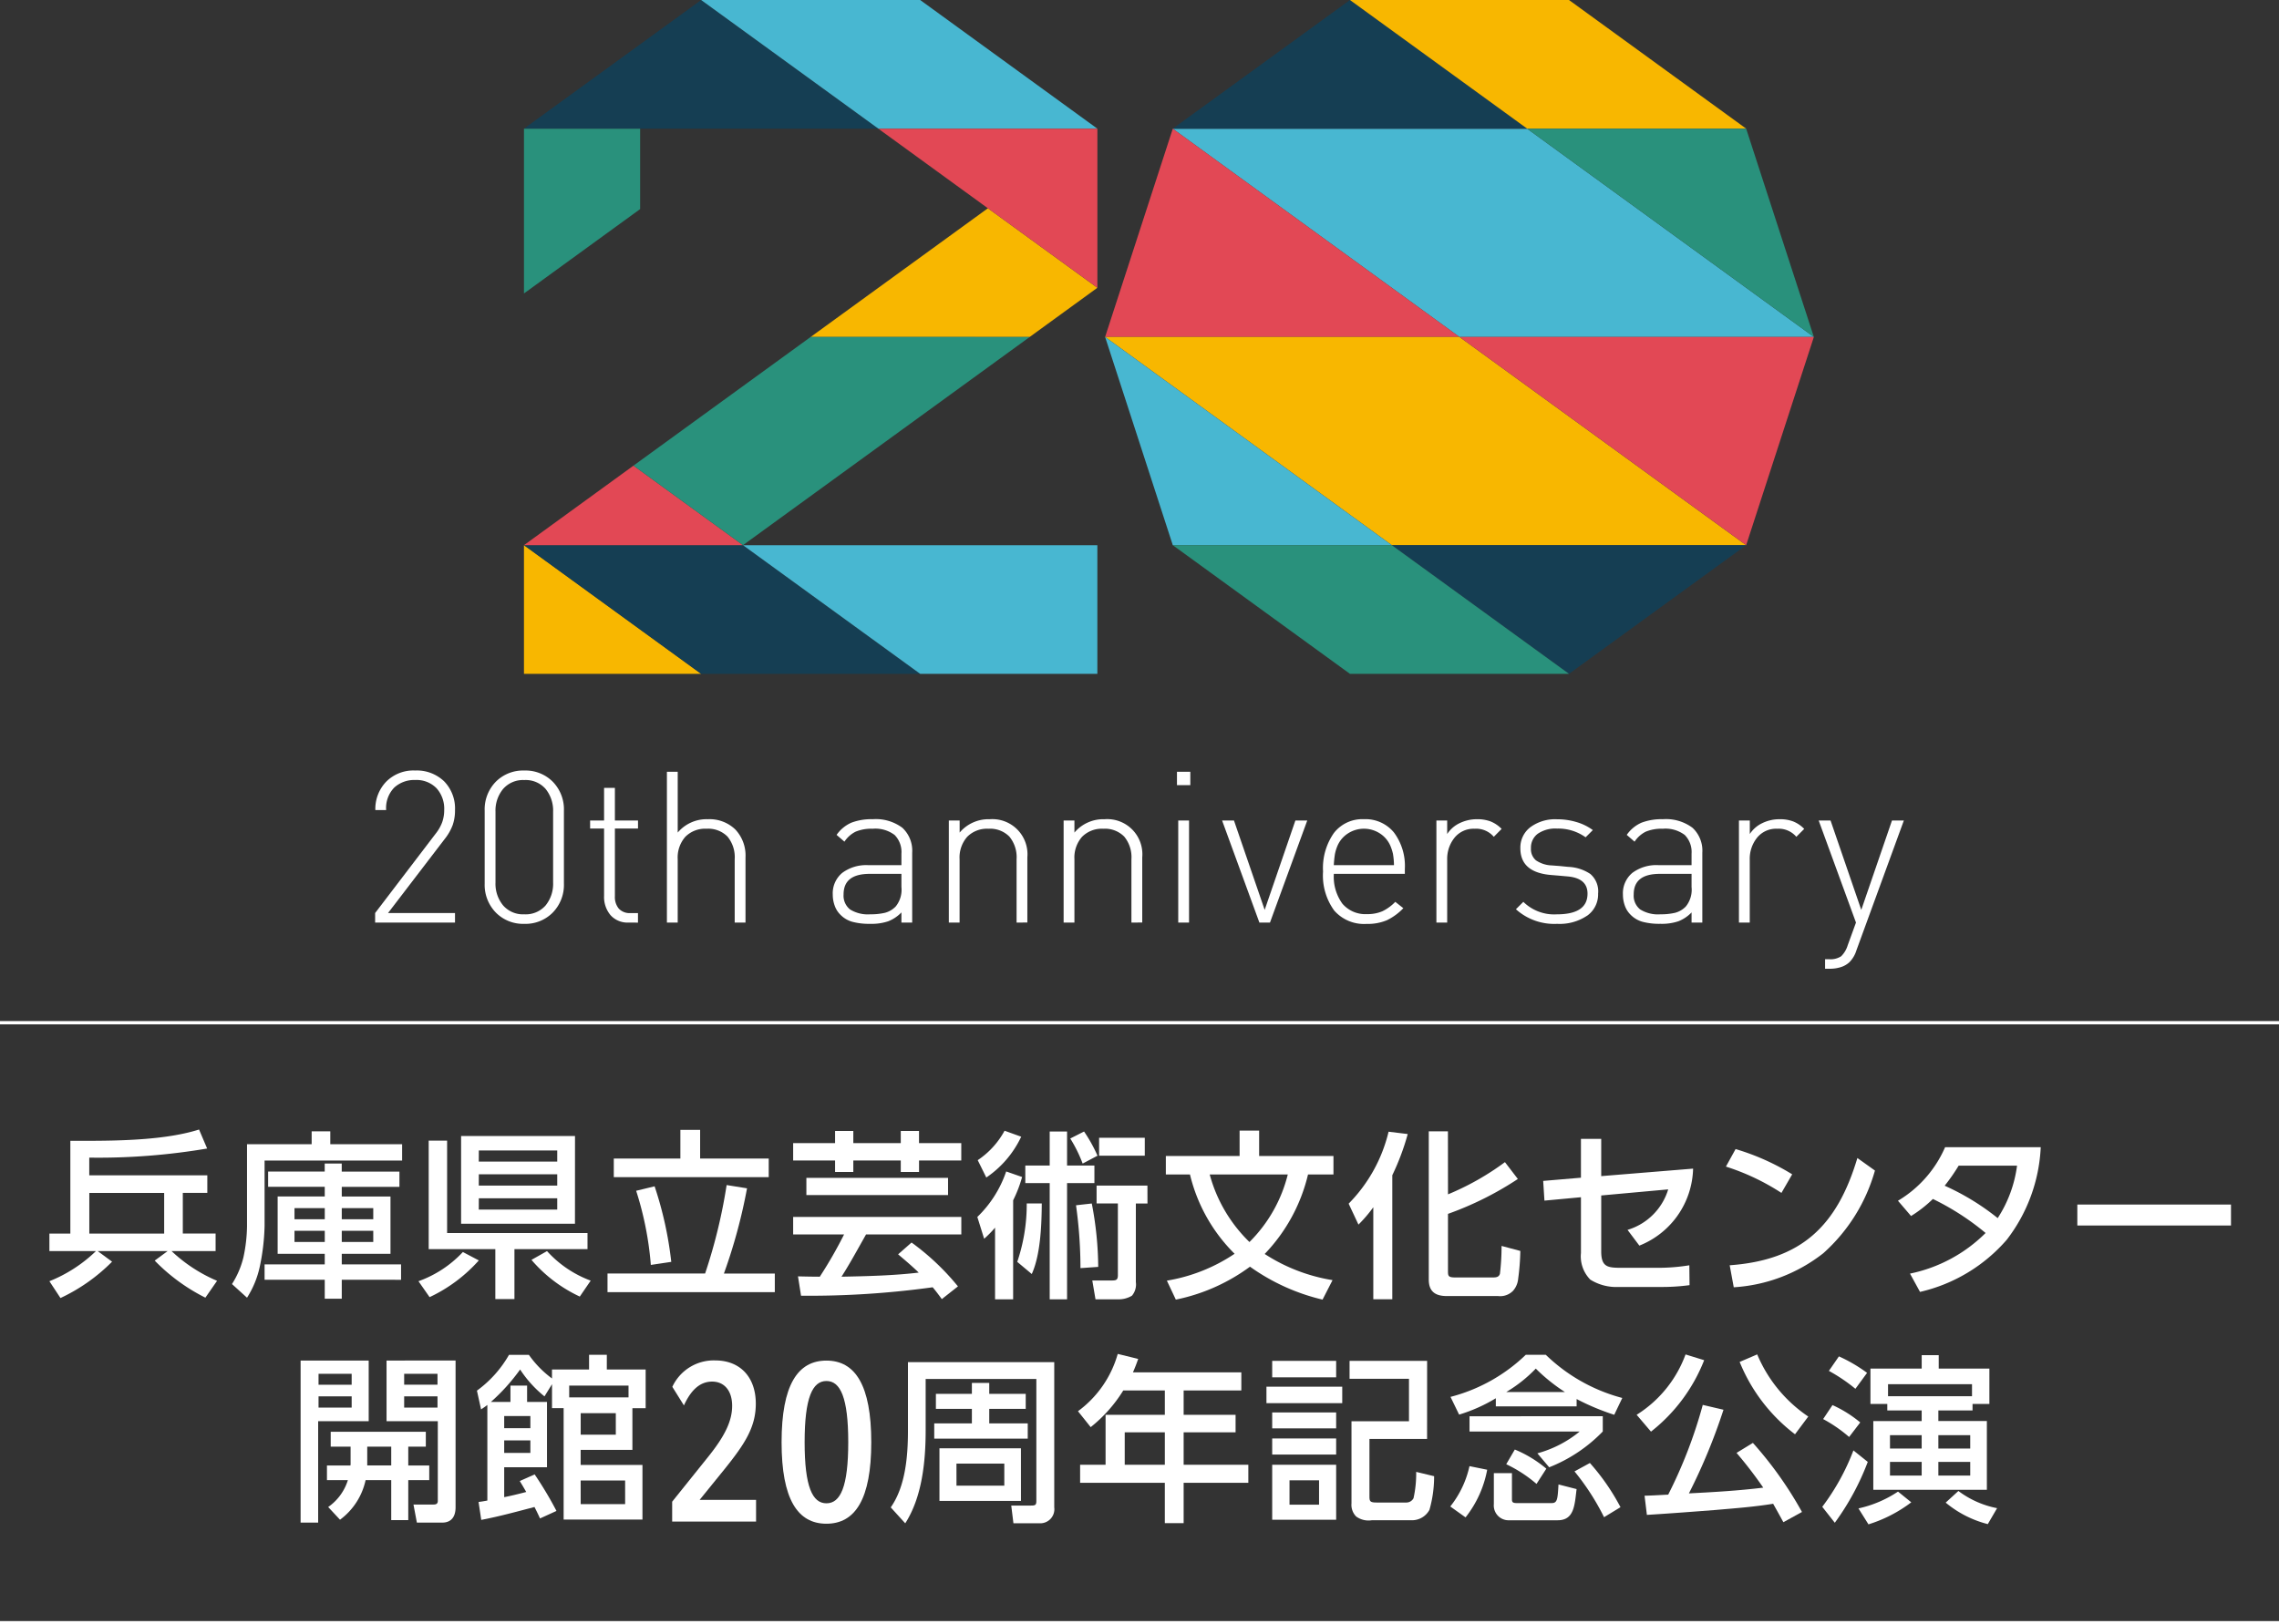 <svg xmlns="http://www.w3.org/2000/svg" width="208.975" height="148.989" viewBox="0 0 208.975 148.989">
  <rect x="0" y="0" width="208.975" height="148.989" fill="#333333" stroke="none"/>
  <g id="_20th_logo_sp" data-name="20th_logo_sp" transform="translate(0 0)">
    <g id="グループ_430" data-name="グループ 430" transform="translate(0 0)">
      <path id="パス_3519" data-name="パス 3519" d="M17.392,60.078l-1.07,1.543a17.179,17.179,0,0,1-4.646-3.4l1.182-.87H6.451l1.316.969a16.463,16.463,0,0,1-4.732,3.335L2.02,60.112a13.165,13.165,0,0,0,4.267-2.761H2.02v-1.61H3.94V47.235H5.2c3.238,0,7.49-.067,10.542-1.036l.742,1.742a59.6,59.6,0,0,1-10.809.836V50.4H16.5v1.61H14.253v3.727H17.26v1.61H13.219a14.074,14.074,0,0,0,4.173,2.727M5.68,55.741h6.864V52.014H5.68Z" transform="translate(2.51 57.404)" fill="#fff"/>
      <path id="パス_3520" data-name="パス 3520" d="M16.792,47.456V46.272H18.5v1.184h6.586v1.5H12.475v5.994a20,20,0,0,1-.428,3.678,8.656,8.656,0,0,1-1.182,2.906L9.486,60.283a8.071,8.071,0,0,0,1.052-2.465,14.257,14.257,0,0,0,.327-2.857V47.456Zm2.761,12.432v1.74H17.992v-1.74H12.475V58.476h5.517v-.969H13.673V52.251h4.319v-.886H12.8v-1.4h5.189V49.23h1.561v.738H24.84v1.4H19.553v.886H24.02v5.256H19.553v.969h5.436v1.413Zm-4.335-5.55h2.776V53.32H15.218Zm0,2.086h2.776V55.4H15.218Zm4.335-2.086h2.888V53.32H19.553Zm0,2.086h2.888V55.4H19.553Z" transform="translate(11.786 57.494)" fill="#fff"/>
      <path id="パス_3521" data-name="パス 3521" d="M17.111,59.784a10.324,10.324,0,0,0,4.072-2.678l1.462.771a14.028,14.028,0,0,1-4.514,3.368Zm15.5-4.42v1.48h-6.7v4.581H24.159V56.844H18.048V46.891h1.689v8.472Zm-1.15-.852H21.02V46.463H31.465Zm-8.82-5.7h7.194V47.793H22.646Zm0,2.2h7.194V49.977H22.646Zm0,2.2h7.194V52.177H22.646Zm4.83,4.615,1.428-.805a10.151,10.151,0,0,0,4.005,2.709l-1,1.462a13.134,13.134,0,0,1-4.431-3.366" transform="translate(21.261 57.732)" fill="#fff"/>
      <path id="パス_3522" data-name="パス 3522" d="M33.791,59.387a49.093,49.093,0,0,0,1.973-8.113l1.87.3a49.582,49.582,0,0,1-2.119,7.817h4.667v1.707H24.841V59.387Zm-.457-13.173v2.628h6.29v1.707H25.417V48.842h6.106V46.214ZM30.689,58.319l-1.875.28a29.965,29.965,0,0,0-1.346-6.8l1.691-.41a33.515,33.515,0,0,1,1.529,6.932" transform="translate(30.865 57.422)" fill="#fff"/>
      <path id="パス_3523" data-name="パス 3523" d="M37.949,46.258v1.117H42.3V46.258h1.673v1.117h3.875v1.594H43.976v1.049H42.3V48.969H37.949v1.049H36.276V48.969H32.432V47.375h3.844V46.258Zm-4.794,15.11-.28-1.774c.675.016,1.348.031,2,.031A39.657,39.657,0,0,0,37.1,55.751H32.432V54.143h15.42v1.608H39.115c-.738,1.3-1.444,2.612-2.249,3.875,2.366-.049,4.729-.1,7.08-.377-.608-.592-1.247-1.132-1.89-1.675l1.233-1.083a22.418,22.418,0,0,1,4.254,4.023L46.064,61.68c-.265-.361-.545-.74-.839-1.085a82.223,82.223,0,0,1-12.071.774m13.482-9.23H33.645V50.561H46.636Z" transform="translate(40.297 57.477)" fill="#fff"/>
      <path id="パス_3524" data-name="パス 3524" d="M43.247,61.708H41.59V55.137a9.992,9.992,0,0,1-1,1.018l-.626-2a10.469,10.469,0,0,0,2.646-4.173l1.46.509a11.9,11.9,0,0,1-.821,2.135Zm.74-14.913a9.325,9.325,0,0,1-3.2,3.743L40,48.946a7.591,7.591,0,0,0,2.462-2.7Zm1.886,6.124c-.013,1.955-.112,4.7-.917,6.47l-1.332-1.115a16.392,16.392,0,0,0,.87-5.355Zm2.319-6.6v3.119H50.7v1.61H48.192V61.708H46.6V51.047H44.364v-1.61H46.6V46.317Zm2.792,2.218-1.363.722a12.807,12.807,0,0,0-1.135-2.3l1.265-.641a13.968,13.968,0,0,1,1.233,2.218m-1.971,4.548,1.446-.164a31.508,31.508,0,0,1,.59,5.815l-1.628.114a41.688,41.688,0,0,0-.408-5.765m6.553-.164H54.5v7.21a1.593,1.593,0,0,1-.361,1.249,2.34,2.34,0,0,1-1.283.33H50.8l-.294-1.727h1.673c.478,0,.673,0,.673-.491V52.919H50.9V51.278h4.662Zm-.247-4.384H51.13V46.891h4.189Z" transform="translate(49.653 57.467)" fill="#fff"/>
      <path id="パス_3525" data-name="パス 3525" d="M62.958,59.956l-.917,1.79a18.894,18.894,0,0,1-6.654-3.021,17.242,17.242,0,0,1-6.8,3.021l-.821-1.74a15.713,15.713,0,0,0,6.21-2.465,15.236,15.236,0,0,1-4.093-7.275H47.671V48.575h6.763V46.243h1.792v2.332h6.815v1.691H60.709a15.774,15.774,0,0,1-3.974,7.293,16.107,16.107,0,0,0,6.223,2.4m-4.106-9.69H51.694a13.54,13.54,0,0,0,3.644,6.194,13.224,13.224,0,0,0,3.514-6.194" transform="translate(59.232 57.458)" fill="#fff"/>
      <path id="パス_3526" data-name="パス 3526" d="M56.048,54.829l-.9-1.92a14.037,14.037,0,0,0,3.662-6.6l1.756.215A22.192,22.192,0,0,1,59.151,50.3V61.68H57.409V53.237a12.523,12.523,0,0,1-1.361,1.592m8.21-2.774A24.431,24.431,0,0,0,69.48,49.1l1.184,1.545a29.662,29.662,0,0,1-6.407,3.2v5.223c0,.46.018.608.641.608h3.514c.3,0,.509-.049.608-.327a20.887,20.887,0,0,0,.15-2.563l1.722.46a22.062,22.062,0,0,1-.2,2.561,1.936,1.936,0,0,1-.46,1.085,1.642,1.642,0,0,1-1.379.491h-4.7c-1.034,0-1.657-.395-1.657-1.509v-13.6h1.756Z" transform="translate(68.517 57.494)" fill="#fff"/>
      <path id="パス_3527" data-name="パス 3527" d="M63.215,52.247,63.1,50.439l3.462-.294V46.58h1.859V50l8.425-.688a7.8,7.8,0,0,1-4.927,7.062l-1.085-1.444a5.558,5.558,0,0,0,3.729-3.714l-6.142.558V56.9c0,1.428.576,1.509,1.823,1.509h3.449a17.7,17.7,0,0,0,2.808-.231L76.52,60a19.016,19.016,0,0,1-2.727.166H70.015a4.5,4.5,0,0,1-2.595-.673,3.043,3.043,0,0,1-.857-2.449V51.935Z" transform="translate(78.404 57.877)" fill="#fff"/>
      <path id="パス_3528" data-name="パス 3528" d="M76.65,49.314l-.987,1.707a21.015,21.015,0,0,0-5.091-2.413L71.459,47a21.629,21.629,0,0,1,5.191,2.317m-5.732,8.342c6.6-.475,9.851-3.628,11.708-9.838l1.61,1.15A15.961,15.961,0,0,1,79.5,56.555a14.737,14.737,0,0,1-8.21,3.122Z" transform="translate(87.688 58.395)" fill="#fff"/>
      <path id="パス_3529" data-name="パス 3529" d="M80.809,51.671a11.748,11.748,0,0,1-2,1.561l-1.2-1.4a10.645,10.645,0,0,0,4.321-4.911H90.7a15.023,15.023,0,0,1-3.119,8.492,14.961,14.961,0,0,1-7.95,4.779l-.919-1.677a13.726,13.726,0,0,0,6.932-3.727,23.673,23.673,0,0,0-4.83-3.119m7.719-3.057H83.175a17.452,17.452,0,0,1-1.283,1.841,22.261,22.261,0,0,1,4.862,2.971,11.546,11.546,0,0,0,1.774-4.812" transform="translate(96.427 58.304)" fill="#fff"/>
      <rect id="長方形_156" data-name="長方形 156" width="14.09" height="1.922" transform="translate(190.483 110.484)" fill="#fff"/>
      <path id="パス_3530" data-name="パス 3530" d="M18.534,55.648v5.566H13.9v9.3h-1.61V55.648Zm-4.6,2.218h3.039v-1H13.935Zm0,2.1h3.039V58.931H13.935Zm2.94,5.091V63.546H15.051V62.183h8.721v1.363h-1.61v1.727h1.924v1.346H22.162v3.664H20.6V66.618h-2.35a6.123,6.123,0,0,1-2.346,3.631l-1.085-1.166a4.69,4.69,0,0,0,1.805-2.465H14.706V65.273h2.153a.994.994,0,0,0,.016-.215M20.6,63.546H18.4v1.724h2.2Zm5.9-7.9V69.114c0,.805-.345,1.4-1.233,1.4H22.952l-.312-1.659h1.841c.226,0,.39-.065.39-.327V61.214h-4.7V55.648Zm-4.714,2.218h3.057v-1H21.786Zm0,2.1h3.057V58.931H21.786Z" transform="translate(15.274 69.144)" fill="#fff"/>
      <path id="パス_3531" data-name="パス 3531" d="M23.427,66.992l1.366-.608a33.762,33.762,0,0,1,2,3.35l-1.509.688c-.164-.361-.327-.7-.509-1.049-1.628.426-3.238.87-4.88,1.182l-.247-1.642c.265-.034.545-.083.807-.132v-8.77c-.182.148-.379.278-.576.41L19.5,58.7a10.475,10.475,0,0,0,2.94-3.283h1.823a9.434,9.434,0,0,0,2.119,2.166V56.76h3.4V55.414h1.628V56.76h3.561v3.548H33.756v3.826H29.011v1.381h5.667v5.008H27.45V60.307H26.385v-2.2l-.691,1.119a10.567,10.567,0,0,1-2.234-2.465,17.816,17.816,0,0,1-2.678,2.974h1.792v-1.5H24.1v1.5h1.823v5.994H22V68.47c.673-.132,1.348-.3,2.021-.475-.2-.348-.379-.657-.592-1M22,62.146h2.4V61.029H22Zm0,2.267h2.4V63.265H22Zm11.4-6.176H27.96V59.32H33.4Zm-4.386,4.5h3.22V60.767h-3.22Zm0,6.373h4.075V66.943H29.011Z" transform="translate(24.233 68.853)" fill="#fff"/>
      <path id="パス_3532" data-name="パス 3532" d="M27.485,68.6l3.3-4.113c1.487-1.852,2.2-3.249,2.2-4.68,0-1.377-.715-2.222-1.834-2.222-1.065,0-1.908.7-2.588,2.184L27.5,58.065a4.19,4.19,0,0,1,3.927-2.422c2.3,0,3.727,1.541,3.727,3.965,0,2.148-.991,3.671-2.846,5.983L30,68.437h5.178v1.985H27.485Z" transform="translate(34.15 69.138)" fill="#fff"/>
      <path id="パス_3533" data-name="パス 3533" d="M31.959,63.14c0-5.232,1.469-7.49,4.111-7.49s4.113,2.258,4.113,7.49c0,5.216-1.469,7.472-4.113,7.472s-4.111-2.256-4.111-7.472m6.113,0c0-4.093-.718-5.618-2-5.618s-2,1.525-2,5.618c0,4.077.713,5.6,2,5.6s2-1.523,2-5.6" transform="translate(39.709 69.147)" fill="#fff"/>
      <path id="パス_3534" data-name="パス 3534" d="M51.415,55.713v13.32a1.291,1.291,0,0,1-1.28,1.462H47.673l-.2-1.626h1.792c.413,0,.509-.049.509-.426V57.258H39.624v4.7c0,2.826-.312,6.109-1.872,8.539l-1.33-1.462C37.785,67.1,38,64.3,38,62.006V55.713ZM43.863,60h-3.3V58.622h3.3v-1h1.592v1H48.8V60H45.455v1.33h3.53v1.4H40.411v-1.4h3.451Zm4.5,8.443H40.889V63.616h7.472Zm-5.913-1.4h4.386v-2.02H42.448Z" transform="translate(45.255 69.225)" fill="#fff"/>
      <path id="パス_3535" data-name="パス 3535" d="M59.058,57.068v1.659h-5.29v2.234h4.763v1.61H53.768v2.971H59.7V67.2H53.768v3.7H52.043V67.2H44.275V65.542H46.61V60.961h5.434V58.727h-3.81a13.02,13.02,0,0,1-2.989,3.366l-1.166-1.46a9.822,9.822,0,0,0,3.646-5.256l1.875.46c-.15.428-.3.821-.48,1.231ZM48.366,65.542h3.678V62.571H48.366Z" transform="translate(54.767 68.807)" fill="#fff"/>
      <path id="パス_3536" data-name="パス 3536" d="M58.735,59.539h-6.95V58.028h6.95Zm-.558-2.366H52.312V55.662h5.864Zm0,4.682H52.312V60.394h5.864Zm0,2.4H52.312V62.775h5.864Zm0,5.979H52.312V65.188h5.864ZM53.9,68.852h2.709V66.617H53.9Zm12.614-6.028H61.23v5.256c0,.457.049.574.657.574h2.693a.741.741,0,0,0,.691-.395,10.42,10.42,0,0,0,.244-2.415l1.644.395a11.1,11.1,0,0,1-.428,3.088,1.82,1.82,0,0,1-1.592.953h-3.7a1.915,1.915,0,0,1-1.428-.345,1.512,1.512,0,0,1-.428-1.2V61.2h5.272V57.306H59.407V55.662h7.111Z" transform="translate(64.343 69.161)" fill="#fff"/>
      <path id="パス_3537" data-name="パス 3537" d="M60.7,70.326l-1.4-1a9.044,9.044,0,0,0,1.76-3.7l1.624.33A9.981,9.981,0,0,1,60.7,70.326M60.11,60.9l-.789-1.626a15.558,15.558,0,0,0,6.9-3.859h1.839a15.919,15.919,0,0,0,7.012,3.958l-.738,1.543a21.809,21.809,0,0,1-3.449-1.444v.673H63.476V59.4a14.706,14.706,0,0,1-3.366,1.5m13.173.148v1.4a13.929,13.929,0,0,1-4.913,3.283l-1.083-1.28a10.42,10.42,0,0,0,3.877-2h-10.1v-1.4Zm-8.329,5.223v2.366c0,.244.018.377.428.377H68.6c.527,0,.543-.377.623-1.709l1.659.426c-.182,1.48-.213,2.859-1.74,2.859H64.71a1.355,1.355,0,0,1-1.415-1.478V66.269Zm4.862-7.441a16.151,16.151,0,0,1-2.675-2.151,12.869,12.869,0,0,1-2.711,2.151Zm-1.709,7.03-.9,1.395a12.374,12.374,0,0,0-2.776-1.805l.787-1.348a11.051,11.051,0,0,1,2.891,1.758m6.8,3.53-1.509.919a22.073,22.073,0,0,0-2.709-4.2l1.411-.771a20.2,20.2,0,0,1,2.808,4.057" transform="translate(73.685 68.852)" fill="#fff"/>
      <path id="パス_3538" data-name="パス 3538" d="M68.236,62.478l-1.314-1.543A10.969,10.969,0,0,0,71.407,55.4l1.707.527a15.523,15.523,0,0,1-4.877,6.553M74.3,69.654c-2.151.166-4.288.33-6.438.462l-.213-1.758c.722-.016,1.444-.065,2.168-.1a43.187,43.187,0,0,0,3.169-8.23l1.9.444a52.985,52.985,0,0,1-3.171,7.672c2.285-.117,4.55-.247,6.817-.527a37.962,37.962,0,0,0-2.449-3.187l1.5-.917a34.7,34.7,0,0,1,4.5,6.337l-1.706.937c-.312-.576-.626-1.135-.937-1.691-1.707.278-3.433.41-5.14.556m2.068-13.565,1.61-.691a12.863,12.863,0,0,0,4.682,5.7l-1.215,1.626a15.758,15.758,0,0,1-5.077-6.636" transform="translate(83.151 68.833)" fill="#fff"/>
      <path id="パス_3539" data-name="パス 3539" d="M75.662,70.8l-1.15-1.462a20.87,20.87,0,0,0,2.857-5.173l1.316,1.052A23.49,23.49,0,0,1,75.662,70.8m2.332-9.2-1.02,1.332a12.944,12.944,0,0,0-2.382-1.642l.857-1.283A11.033,11.033,0,0,1,77.995,61.6m.626-4.548-1.07,1.462a15.41,15.41,0,0,0-2.431-1.644l.919-1.33a13.94,13.94,0,0,1,2.581,1.511m.128,13.895-.917-1.462a10.623,10.623,0,0,0,3.628-1.543l1.215.984a12.731,12.731,0,0,1-3.927,2.021M78.93,59.9V56.659h4.7V55.428h1.561v1.231h4.646V59.9H88.292V60.5H85.157v.969h4.449v6.306H79.192V61.472h4.436V60.5H80.475V59.9Zm9.313-1.807h-7.7v1.1h7.7Zm-7.521,5.9h2.906V62.768H80.722Zm0,2.48h2.906V65.217H80.722Zm4.436-2.48h2.922V62.768H85.157Zm0,2.48h2.922V65.217H85.157Zm1.837,1.413a8.642,8.642,0,0,0,3.548,1.576l-.852,1.462a9.793,9.793,0,0,1-3.862-1.971Z" transform="translate(92.582 68.871)" fill="#fff"/>
      <line id="線_1" data-name="線 1" x2="208.975" transform="translate(0 93.806)" fill="none" stroke="#fff" stroke-miterlimit="10" stroke-width="0.3"/>
      <line id="線_2" data-name="線 2" x2="208.975" transform="translate(0 148.84)" fill="none" stroke="#fff" stroke-miterlimit="10" stroke-width="0.3"/>
      <path id="パス_3540" data-name="パス 3540" d="M15.339,45.461v-.875L20.894,37.3a3.78,3.78,0,0,0,.594-1.041,3.324,3.324,0,0,0,.184-1.117,2.807,2.807,0,0,0-.709-2.009,2.566,2.566,0,0,0-1.953-.749,2.712,2.712,0,0,0-1.913.691,2.678,2.678,0,0,0-.747,2.068h-.991a3.6,3.6,0,0,1,.991-2.6,3.515,3.515,0,0,1,2.66-1.029,3.612,3.612,0,0,1,2.653.989,3.559,3.559,0,0,1,1,2.642,4.076,4.076,0,0,1-.215,1.379,4.71,4.71,0,0,1-.738,1.283l-5.187,6.779h6.14v.875Z" transform="translate(19.059 39.159)" fill="#fff"/>
      <path id="パス_3541" data-name="パス 3541" d="M26.064,44.54a3.5,3.5,0,0,1-2.613,1.038,3.5,3.5,0,0,1-2.613-1.038,3.631,3.631,0,0,1-1.02-2.653v-6.68a3.623,3.623,0,0,1,1.02-2.662,3.517,3.517,0,0,1,2.613-1.029,3.521,3.521,0,0,1,2.613,1.029,3.623,3.623,0,0,1,1.02,2.662v6.68a3.631,3.631,0,0,1-1.02,2.653m.029-9.237a3.154,3.154,0,0,0-.688-2.1,2.424,2.424,0,0,0-1.953-.814,2.422,2.422,0,0,0-1.942.814,3.114,3.114,0,0,0-.7,2.1V41.79a3.114,3.114,0,0,0,.7,2.1,2.422,2.422,0,0,0,1.942.814,2.424,2.424,0,0,0,1.953-.814,3.154,3.154,0,0,0,.688-2.1Z" transform="translate(24.625 39.159)" fill="#fff"/>
      <path id="パス_3542" data-name="パス 3542" d="M27.665,44.579A2.09,2.09,0,0,1,26,43.9a2.594,2.594,0,0,1-.592-1.767V35.954h-1.28v-.738h1.28V32.225H26.4v2.992H28.52v.738H26.4v6.2a1.671,1.671,0,0,0,.359,1.146,1.357,1.357,0,0,0,1.079.408h.679v.875Z" transform="translate(29.983 40.041)" fill="#fff"/>
      <path id="パス_3543" data-name="パス 3543" d="M33.486,45.4V39.588a2.963,2.963,0,0,0-.662-2.079,2.484,2.484,0,0,0-1.922-.718,2.548,2.548,0,0,0-1.942.738,2.87,2.87,0,0,0-.7,2.059V45.4H27.27V31.567h.991v5.575a3.456,3.456,0,0,1,2.758-1.224,3.394,3.394,0,0,1,2.525.942,3.474,3.474,0,0,1,.933,2.554V45.4Z" transform="translate(33.883 39.223)" fill="#fff"/>
      <path id="パス_3544" data-name="パス 3544" d="M40.347,42.986v-.931a3.4,3.4,0,0,1-1.213.814,4.79,4.79,0,0,1-1.642.233,5.971,5.971,0,0,1-1.671-.193,2.454,2.454,0,0,1-1.088-.662,2.146,2.146,0,0,1-.507-.816,2.948,2.948,0,0,1-.175-1.009,2.433,2.433,0,0,1,.866-1.991,3.675,3.675,0,0,1,2.4-.709h3.03V36.673a2.222,2.222,0,0,0-.621-1.718,2.924,2.924,0,0,0-2.021-.574,3.726,3.726,0,0,0-1.563.271,2.651,2.651,0,0,0-1.02.913l-.72-.621a3.243,3.243,0,0,1,1.35-1.117,5.122,5.122,0,0,1,1.953-.321,4.062,4.062,0,0,1,2.729.787,2.868,2.868,0,0,1,.9,2.283v6.409Zm0-4.467H37.434q-2.392,0-2.391,1.884a1.614,1.614,0,0,0,.592,1.379,3.1,3.1,0,0,0,1.857.446,5.7,5.7,0,0,0,1.33-.135,2.1,2.1,0,0,0,1-.583,2.435,2.435,0,0,0,.525-1.787Z" transform="translate(42.31 41.634)" fill="#fff"/>
      <path id="パス_3545" data-name="パス 3545" d="M45.012,42.986V37.178a2.963,2.963,0,0,0-.662-2.079,2.484,2.484,0,0,0-1.922-.718,2.548,2.548,0,0,0-1.942.738,2.87,2.87,0,0,0-.7,2.059v5.808H38.8V33.624h.991v1.108a3.456,3.456,0,0,1,2.758-1.224A3.219,3.219,0,0,1,46,37v5.983Z" transform="translate(48.204 41.634)" fill="#fff"/>
      <path id="パス_3546" data-name="パス 3546" d="M49.708,42.986V37.178a2.963,2.963,0,0,0-.662-2.079,2.484,2.484,0,0,0-1.922-.718,2.548,2.548,0,0,0-1.942.738,2.87,2.87,0,0,0-.7,2.059v5.808h-.991V33.624h.991v1.108a3.456,3.456,0,0,1,2.758-1.224A3.219,3.219,0,0,1,50.7,37v5.983Z" transform="translate(54.039 41.634)" fill="#fff"/>
      <path id="パス_3547" data-name="パス 3547" d="M48.126,31.567H49.35v1.224H48.126Zm.117,4.467h.991V45.4h-.991Z" transform="translate(59.797 39.223)" fill="#fff"/>
      <path id="パス_3548" data-name="パス 3548" d="M54.362,42.922h-.971l-3.42-9.363h1.088l2.817,8.2,2.817-8.2H57.78Z" transform="translate(62.09 41.698)" fill="#fff"/>
      <path id="パス_3549" data-name="パス 3549" d="M55.09,38.518a4.2,4.2,0,0,0,.787,2.74,2.767,2.767,0,0,0,2.263.951,3.4,3.4,0,0,0,1.4-.262,4.1,4.1,0,0,0,1.184-.863l.738.583a5.251,5.251,0,0,1-1.5,1.1,4.533,4.533,0,0,1-1.875.341,3.634,3.634,0,0,1-2.962-1.224A5.461,5.461,0,0,1,54.1,38.3a5.6,5.6,0,0,1,.991-3.525,3.3,3.3,0,0,1,2.758-1.272A3.37,3.37,0,0,1,60.6,34.721a5.125,5.125,0,0,1,1,3.35v.446Zm5.429-1.8a4.228,4.228,0,0,0-.242-.767,2.544,2.544,0,0,0-.971-1.146,2.694,2.694,0,0,0-2.915,0,2.53,2.53,0,0,0-.971,1.146,3.816,3.816,0,0,0-.233.767,9.7,9.7,0,0,0-.1,1h5.517a6.59,6.59,0,0,0-.087-1" transform="translate(67.218 41.635)" fill="#fff"/>
      <path id="パス_3550" data-name="パス 3550" d="M64,35.119a2.132,2.132,0,0,0-1.767-.738,2.239,2.239,0,0,0-1.837.825,3.089,3.089,0,0,0-.671,2.012v5.768h-.989V33.624h.989v1.242a2.774,2.774,0,0,1,1.146-1,3.6,3.6,0,0,1,1.594-.359,3.427,3.427,0,0,1,1.233.2,2.957,2.957,0,0,1,1.018.688Z" transform="translate(72.976 41.634)" fill="#fff"/>
      <path id="パス_3551" data-name="パス 3551" d="M68.512,42.356a4.508,4.508,0,0,1-2.738.747,5.244,5.244,0,0,1-3.788-1.339l.68-.679a4.03,4.03,0,0,0,3.068,1.146q2.819,0,2.817-1.9,0-1.4-1.787-1.574l-.854-.076-.7-.058q-2.815-.235-2.817-2.449a2.349,2.349,0,0,1,.915-1.933,3.817,3.817,0,0,1,2.447-.729,6.138,6.138,0,0,1,1.807.262,4.8,4.8,0,0,1,1.476.729l-.662.662a4.31,4.31,0,0,0-2.621-.8,2.843,2.843,0,0,0-1.767.475,1.578,1.578,0,0,0-.623,1.33,1.338,1.338,0,0,0,.457,1.108,2.736,2.736,0,0,0,1.446.466l.758.058.758.076a3.918,3.918,0,0,1,2.029.653,2.107,2.107,0,0,1,.709,1.8,2.392,2.392,0,0,1-1.009,2.029" transform="translate(77.018 41.634)" fill="#fff"/>
      <path id="パス_3552" data-name="パス 3552" d="M72.655,42.986v-.931a3.4,3.4,0,0,1-1.213.814A4.79,4.79,0,0,1,69.8,43.1a5.971,5.971,0,0,1-1.671-.193,2.466,2.466,0,0,1-1.088-.662,2.173,2.173,0,0,1-.507-.816,3,3,0,0,1-.173-1.009,2.432,2.432,0,0,1,.863-1.991,3.679,3.679,0,0,1,2.4-.709h3.03V36.673a2.222,2.222,0,0,0-.621-1.718,2.924,2.924,0,0,0-2.021-.574,3.726,3.726,0,0,0-1.563.271,2.651,2.651,0,0,0-1.02.913l-.718-.621a3.224,3.224,0,0,1,1.348-1.117,5.13,5.13,0,0,1,1.953-.321,4.058,4.058,0,0,1,2.729.787,2.861,2.861,0,0,1,.9,2.283v6.409Zm0-4.467H69.741q-2.392,0-2.391,1.884a1.61,1.61,0,0,0,.594,1.379,3.084,3.084,0,0,0,1.855.446,5.69,5.69,0,0,0,1.33-.135,2.1,2.1,0,0,0,1-.583,2.435,2.435,0,0,0,.525-1.787Z" transform="translate(82.455 41.634)" fill="#fff"/>
      <path id="パス_3553" data-name="パス 3553" d="M76.368,35.119a2.132,2.132,0,0,0-1.767-.738,2.242,2.242,0,0,0-1.837.825,3.087,3.087,0,0,0-.668,2.012v5.768h-.991V33.624H72.1v1.242a2.774,2.774,0,0,1,1.146-1,3.576,3.576,0,0,1,1.594-.359,3.405,3.405,0,0,1,1.231.2,2.915,2.915,0,0,1,1.018.688Z" transform="translate(88.349 41.634)" fill="#fff"/>
      <path id="パス_3554" data-name="パス 3554" d="M77.825,45.467a2.645,2.645,0,0,1-.641,1.088,2.061,2.061,0,0,1-.8.457,3.264,3.264,0,0,1-.971.146H74.95v-.875h.37a1.767,1.767,0,0,0,1.106-.271,2.38,2.38,0,0,0,.6-1.011l.758-2.079-3.42-9.362h1.088l2.817,8.2,2.817-8.2h1.088Z" transform="translate(92.402 41.698)" fill="#fff"/>
      <path id="パス_3555" data-name="パス 3555" d="M21.425,22.3V34.1H37.672L21.428,22.3Z" transform="translate(26.621 27.707)" fill="#f8b700"/>
      <path id="パス_3556" data-name="パス 3556" d="M41.508,22.3l-20.082,0L37.671,34.1H57.755Z" transform="translate(26.622 27.707)" fill="#153e53"/>
      <path id="パス_3557" data-name="パス 3557" d="M30.381,22.3,46.628,34.1H62.875V22.3Z" transform="translate(37.749 27.707)" fill="#48b7d1"/>
      <path id="パス_3558" data-name="パス 3558" d="M31.467,19.045,21.425,26.34H41.509Z" transform="translate(26.621 23.664)" fill="#e24855"/>
      <path id="パス_3559" data-name="パス 3559" d="M106.74,24.364,80.451,5.264h-32.5l26.289,19.1Z" transform="translate(59.584 6.542)" fill="#48b7d1"/>
      <path id="パス_3560" data-name="パス 3560" d="M64.2,0,47.954,11.8h32.5Z" transform="translate(59.584 0.001)" fill="#153e53"/>
      <path id="パス_3561" data-name="パス 3561" d="M91.531,11.8,75.284,0H55.2L71.449,11.8Z" transform="translate(68.587 0.001)" fill="#f8b700"/>
      <path id="パス_3562" data-name="パス 3562" d="M51.393,5.264l-6.205,19.1H77.682Z" transform="translate(56.146 6.542)" fill="#e24855"/>
      <path id="パス_3563" data-name="パス 3563" d="M88.735,24.364l-6.207-19.1H62.446Z" transform="translate(77.589 6.542)" fill="#29917c"/>
      <path id="パス_3564" data-name="パス 3564" d="M45.188,13.781l26.289,19.1h32.494l-26.289-19.1Z" transform="translate(56.146 17.124)" fill="#f8b700"/>
      <path id="パス_3565" data-name="パス 3565" d="M59.678,13.781l26.289,19.1,6.207-19.1Z" transform="translate(74.15 17.124)" fill="#e24855"/>
      <path id="パス_3566" data-name="パス 3566" d="M45.188,13.781l6.207,19.1,20.082,0Z" transform="translate(56.146 17.124)" fill="#48b7d1"/>
      <path id="パス_3567" data-name="パス 3567" d="M73.158,34.1,89.4,22.3H56.911Z" transform="translate(70.712 27.707)" fill="#153e53"/>
      <path id="パス_3568" data-name="パス 3568" d="M47.955,22.3,64.2,34.1H84.286L68.039,22.3Z" transform="translate(59.585 27.706)" fill="#29917c"/>
      <path id="パス_3569" data-name="パス 3569" d="M37.674,0,21.424,11.8h32.5Z" transform="translate(26.62 0.001)" fill="#153e53"/>
      <path id="パス_3570" data-name="パス 3570" d="M65,11.8,48.754,0H28.67L44.919,11.8Z" transform="translate(35.623 0.001)" fill="#48b7d1"/>
      <path id="パス_3571" data-name="パス 3571" d="M33.148,20.322H53.232l6.205-4.51L49.4,8.517Z" transform="translate(41.187 10.584)" fill="#f8b700"/>
      <path id="パス_3572" data-name="パス 3572" d="M35.916,5.264l10.04,7.295L56,19.854V5.264Z" transform="translate(44.626 6.542)" fill="#e24855"/>
      <path id="パス_3573" data-name="パス 3573" d="M21.425,5.264v15.11l10.652-7.739V5.264Z" transform="translate(26.621 6.542)" fill="#29917c"/>
      <path id="パス_3574" data-name="パス 3574" d="M42.15,13.781,25.9,25.586l10.042,7.295,16.247-11.8,10.042-7.295Z" transform="translate(32.185 17.124)" fill="#29917c"/>
    </g>
  </g>
</svg>
